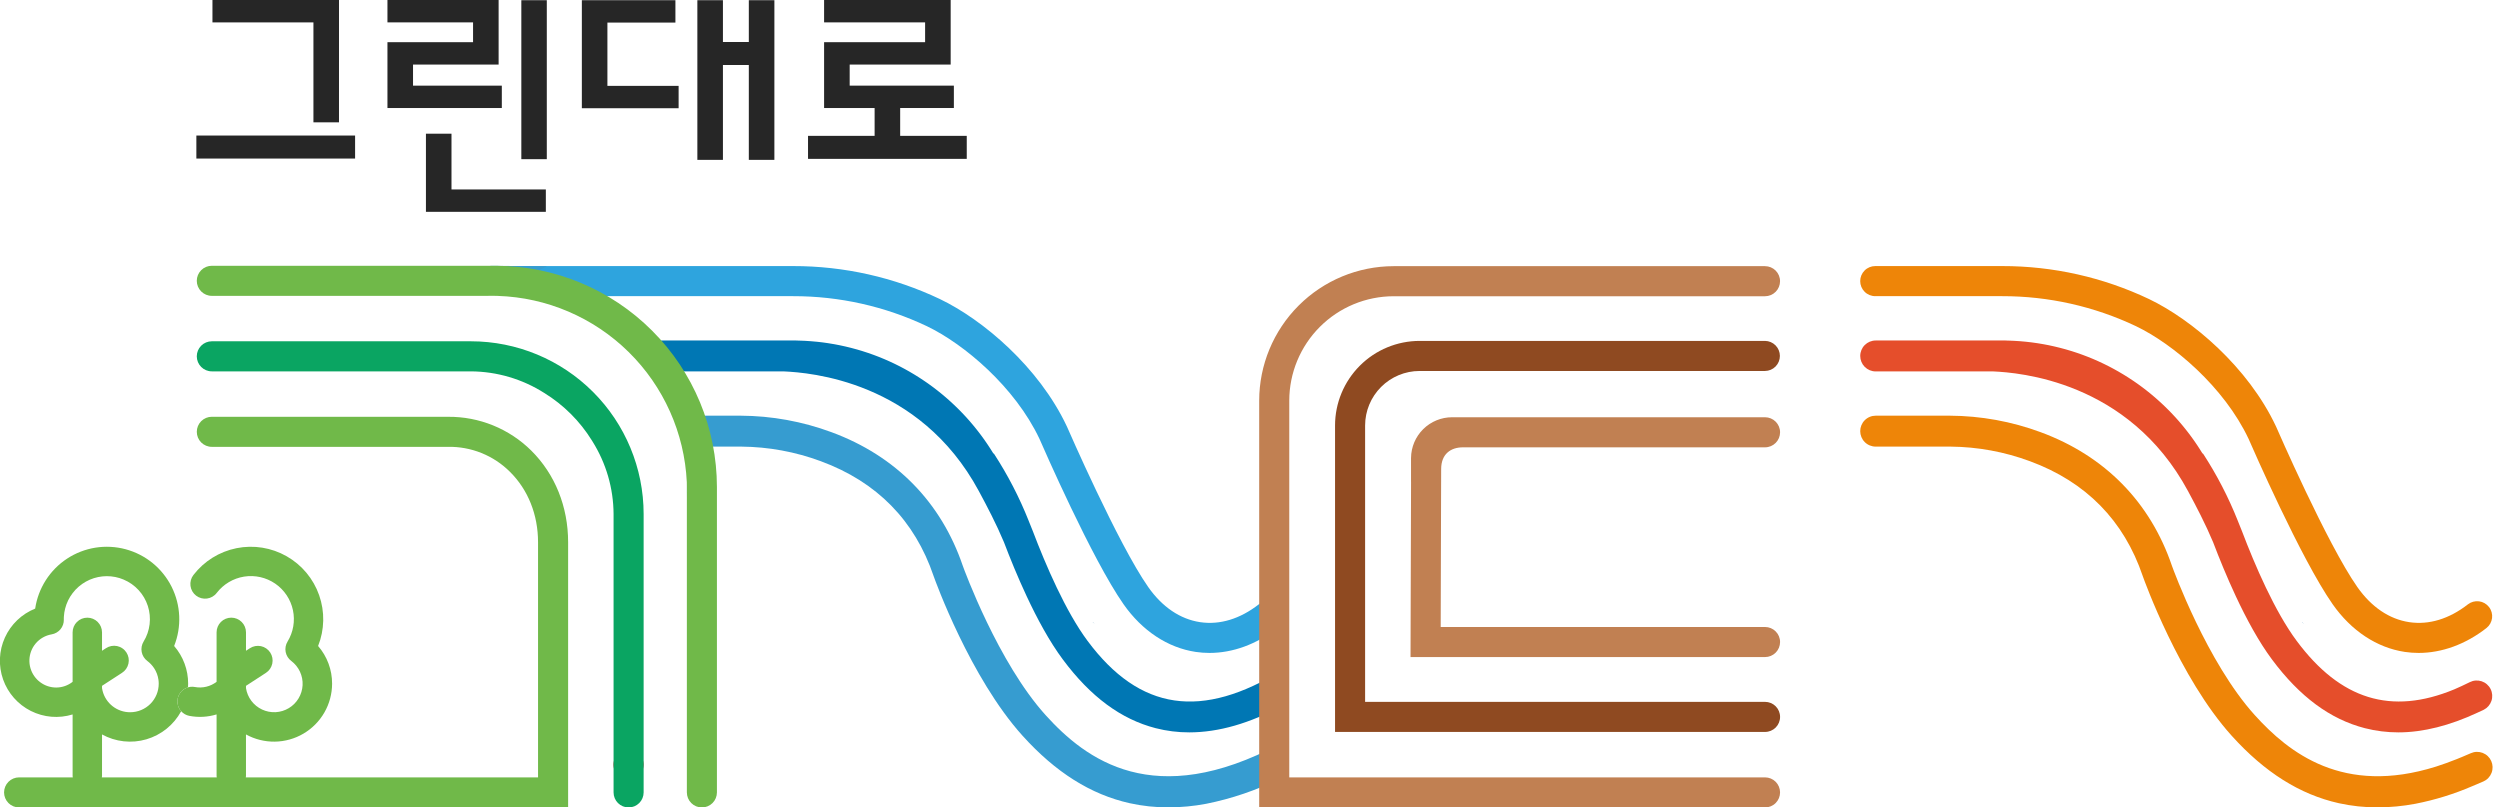 <svg width="161" height="52" viewBox="0 0 161 52" fill="none" xmlns="http://www.w3.org/2000/svg">
<g clip-path="url(#clip0_2540_8664)">
<path d="M40.477 50.214C41.012 50.214 41.446 49.78 41.446 49.245C41.446 48.71 41.012 48.276 40.477 48.276C39.942 48.276 39.508 48.71 39.508 49.245C39.508 49.78 39.942 50.214 40.477 50.214Z" fill="#B92425"/>
<path d="M80.402 41.357V41.346C80.37 41.363 80.338 41.379 80.306 41.395L80.402 41.357Z" fill="#166D9F"/>
<path d="M70.378 40.057L70.383 40.075C70.426 40.113 70.469 40.151 70.513 40.188C70.468 40.145 70.423 40.101 70.378 40.057Z" fill="#166D9F"/>
<path d="M82.412 47.916C74.313 52.228 69.931 48.925 67.332 46.048C64.27 42.656 62.089 36.674 62.008 36.451C60.613 32.339 57.688 29.359 53.549 27.833C51.677 27.14 49.698 26.78 47.702 26.77H44.86C44.596 26.77 44.343 26.875 44.156 27.062C43.969 27.249 43.864 27.502 43.864 27.766C43.864 28.03 43.969 28.284 44.156 28.47C44.343 28.657 44.596 28.762 44.86 28.762H47.715H47.748C49.494 28.777 51.223 29.095 52.86 29.702C56.469 31.032 58.913 33.521 60.125 37.099L60.13 37.114C60.224 37.379 62.481 43.647 65.854 47.383C67.987 49.744 70.244 51.165 72.756 51.727C73.573 51.907 74.409 51.998 75.246 51.995C76.064 51.993 76.879 51.916 77.683 51.763C79.323 51.435 80.913 50.893 82.412 50.15L82.412 47.916Z" fill="#369CD0"/>
<path d="M77.892 42.049C77.594 42.049 77.296 42.027 77.002 41.983C75.203 41.714 73.553 40.623 72.355 38.911C70.322 36.01 67.15 28.741 66.944 28.267C65.359 24.908 62.075 22.15 59.693 21.007C57.001 19.729 54.058 19.069 51.078 19.073H33.661C33.404 19.073 33.158 18.971 32.976 18.789C32.794 18.607 32.692 18.361 32.692 18.104C32.692 17.847 32.794 17.601 32.976 17.419C33.158 17.237 33.404 17.135 33.661 17.135H51.078C54.347 17.131 57.577 17.857 60.53 19.259C63.305 20.591 66.909 23.641 68.703 27.455L68.715 27.481C68.748 27.556 71.998 35.024 73.942 37.8C74.845 39.09 76.003 39.874 77.289 40.067C78.554 40.257 79.861 39.86 81.067 38.919C81.168 38.84 81.282 38.782 81.405 38.747C81.528 38.713 81.657 38.703 81.784 38.718C81.91 38.734 82.033 38.774 82.144 38.837C82.255 38.9 82.353 38.984 82.431 39.085C82.51 39.185 82.567 39.3 82.601 39.423C82.635 39.547 82.644 39.675 82.628 39.802C82.612 39.928 82.571 40.051 82.508 40.161C82.444 40.272 82.36 40.369 82.258 40.447C80.914 41.496 79.391 42.049 77.892 42.049Z" fill="#2EA4DE"/>
<path d="M82.622 43.126C77.396 46.371 73.394 45.781 70.042 41.278C68.623 39.372 67.341 36.382 66.516 34.21C66.429 33.981 66.338 33.754 66.242 33.529L66.243 33.53C65.645 32.026 64.9 30.586 64.018 29.229L63.961 29.185L63.959 29.183C63.913 29.107 63.866 29.032 63.818 28.956C63.793 28.917 63.767 28.877 63.741 28.837C63.708 28.785 63.674 28.734 63.64 28.683C63.608 28.635 63.576 28.588 63.544 28.541C63.504 28.482 63.464 28.423 63.422 28.365L63.407 28.342C63.382 28.308 63.358 28.274 63.333 28.24C63.304 28.199 63.275 28.159 63.245 28.118C63.231 28.1 63.218 28.081 63.204 28.062C63.173 28.021 63.142 27.98 63.112 27.939C63.082 27.901 63.052 27.862 63.023 27.823L63.018 27.816C63.007 27.801 62.996 27.788 62.985 27.774C62.956 27.737 62.927 27.7 62.898 27.663C62.876 27.636 62.853 27.608 62.831 27.58C62.816 27.561 62.801 27.543 62.786 27.524L62.77 27.504C62.733 27.458 62.695 27.413 62.657 27.367L62.627 27.332L62.59 27.288L62.527 27.214C62.497 27.179 62.468 27.144 62.438 27.11L62.392 27.057C62.384 27.049 62.377 27.041 62.369 27.032C62.342 27.001 62.314 26.97 62.286 26.939C62.252 26.901 62.218 26.864 62.184 26.826C62.171 26.812 62.157 26.798 62.144 26.784C62.111 26.748 62.078 26.712 62.044 26.676C62.013 26.644 61.982 26.611 61.951 26.579C61.889 26.514 61.825 26.449 61.761 26.385C61.733 26.357 61.705 26.329 61.676 26.3C61.629 26.254 61.582 26.208 61.534 26.162C61.503 26.132 61.472 26.102 61.441 26.073C61.374 26.009 61.306 25.946 61.238 25.884C61.209 25.857 61.18 25.831 61.151 25.805C61.101 25.76 61.051 25.715 61 25.671C60.969 25.644 60.938 25.617 60.907 25.59C60.836 25.529 60.765 25.469 60.693 25.409C60.663 25.384 60.633 25.36 60.603 25.335C60.559 25.299 60.514 25.263 60.469 25.227L60.467 25.226L60.441 25.205C60.411 25.181 60.382 25.157 60.352 25.134C60.277 25.075 60.202 25.018 60.126 24.96C60.096 24.938 60.065 24.916 60.034 24.892C59.976 24.849 59.918 24.806 59.859 24.765C59.83 24.744 59.802 24.724 59.774 24.703C59.695 24.648 59.616 24.593 59.536 24.539C59.505 24.518 59.474 24.498 59.443 24.477C59.38 24.434 59.316 24.392 59.252 24.351C59.226 24.334 59.201 24.317 59.175 24.301C59.093 24.248 59.009 24.196 58.926 24.145C58.895 24.126 58.864 24.108 58.833 24.089C58.763 24.047 58.693 24.005 58.621 23.964C58.6 23.951 58.578 23.939 58.557 23.926C58.47 23.877 58.383 23.828 58.295 23.78C58.265 23.763 58.233 23.747 58.203 23.73C58.124 23.687 58.044 23.645 57.965 23.604L57.902 23.572C57.817 23.529 57.731 23.486 57.645 23.444L57.554 23.4C57.463 23.357 57.371 23.314 57.279 23.272C57.263 23.265 57.247 23.257 57.231 23.251C57.146 23.213 57.062 23.176 56.977 23.139L56.888 23.102C56.792 23.062 56.696 23.023 56.599 22.984C56.581 22.977 56.563 22.97 56.545 22.963C56.461 22.93 56.376 22.898 56.291 22.866L56.205 22.835C56.106 22.799 56.007 22.764 55.908 22.73L55.846 22.71C55.76 22.681 55.674 22.653 55.587 22.626C55.56 22.617 55.534 22.609 55.507 22.6C55.405 22.569 55.303 22.539 55.201 22.509C55.179 22.503 55.156 22.497 55.134 22.491C55.046 22.466 54.957 22.442 54.868 22.419L54.794 22.399C54.69 22.373 54.585 22.347 54.48 22.323L54.408 22.306C54.317 22.286 54.226 22.266 54.135 22.247L54.067 22.232C53.96 22.21 53.853 22.19 53.746 22.17L53.669 22.157C53.575 22.14 53.48 22.125 53.384 22.11L53.327 22.1C53.218 22.084 53.108 22.069 52.999 22.054L52.919 22.044C52.82 22.032 52.72 22.021 52.62 22.01L52.575 22.006C52.464 21.994 52.351 21.985 52.24 21.976L52.158 21.97C52.052 21.962 51.945 21.955 51.838 21.949L51.812 21.948C51.698 21.942 51.584 21.938 51.469 21.935L51.391 21.933L51.389 21.93C51.347 21.93 51.306 21.928 51.263 21.928H42.64C42.376 21.928 42.123 22.033 41.936 22.22C41.749 22.407 41.645 22.66 41.645 22.924C41.645 23.188 41.749 23.441 41.936 23.628C42.123 23.815 42.376 23.92 42.64 23.92H50.514C52.076 23.996 59.191 24.491 63.036 31.623C63.567 32.608 64.159 33.735 64.655 34.918C65.049 35.955 65.544 37.172 66.113 38.388C66.799 39.857 67.593 41.324 68.445 42.468C70.233 44.87 72.19 46.318 74.427 46.895C75.134 47.076 75.86 47.167 76.59 47.165C78.474 47.165 80.492 46.584 82.622 45.429L82.622 43.126Z" fill="#0077B4"/>
<path d="M31.56 17.12L35.226 17.144L34.059 17.745L31.56 17.12Z" fill="#369CD0"/>
<path d="M113.668 50.063H83.029V25.799C83.031 24.017 83.74 22.309 85 21.049C86.26 19.789 87.968 19.08 89.75 19.078H113.666C113.923 19.078 114.169 18.976 114.351 18.794C114.533 18.613 114.635 18.366 114.635 18.109C114.635 17.852 114.533 17.606 114.351 17.424C114.169 17.243 113.923 17.141 113.666 17.141H89.75C87.454 17.144 85.254 18.057 83.631 19.68C82.008 21.303 81.094 23.504 81.092 25.799V52H113.667C113.924 52 114.171 51.898 114.352 51.716C114.534 51.535 114.636 51.288 114.636 51.031C114.636 50.775 114.534 50.528 114.352 50.346C114.171 50.165 113.924 50.063 113.667 50.063H113.668Z" fill="#C18052"/>
<path d="M113.668 21.954H91.422C89.978 21.956 88.594 22.53 87.574 23.551C86.553 24.572 85.978 25.956 85.977 27.4V47.137H113.669C113.926 47.137 114.172 47.035 114.354 46.854C114.535 46.672 114.637 46.426 114.637 46.169C114.637 45.912 114.535 45.666 114.354 45.484C114.172 45.302 113.926 45.2 113.669 45.2H87.913V27.401C87.914 26.47 88.284 25.578 88.942 24.92C89.6 24.262 90.492 23.892 91.422 23.891H113.668C113.923 23.888 114.166 23.785 114.345 23.604C114.524 23.422 114.625 23.178 114.625 22.923C114.625 22.668 114.524 22.424 114.345 22.242C114.166 22.061 113.923 21.957 113.668 21.954Z" fill="#8F4A21"/>
<path d="M113.668 40.378H92.781L92.805 32.065L92.811 30.209C92.811 29.222 93.444 28.808 94.216 28.808H113.668C113.925 28.808 114.171 28.706 114.353 28.524C114.535 28.343 114.637 28.096 114.637 27.84C114.637 27.583 114.535 27.336 114.353 27.155C114.171 26.973 113.925 26.871 113.668 26.871H93.516C92.819 26.871 92.151 27.146 91.655 27.636C91.16 28.126 90.878 28.791 90.871 29.488H90.87V31.023H90.872L90.838 42.315H113.668C113.925 42.315 114.172 42.213 114.353 42.031C114.535 41.85 114.637 41.603 114.637 41.347C114.637 41.09 114.535 40.843 114.353 40.662C114.172 40.48 113.925 40.378 113.668 40.378Z" fill="#C18052"/>
<path d="M11.215 41.602C11.458 40.99 11.569 40.334 11.541 39.676C11.513 39.019 11.346 38.375 11.051 37.786C10.756 37.198 10.34 36.678 9.83 36.262C9.32 35.846 8.728 35.543 8.092 35.372C7.457 35.201 6.792 35.166 6.142 35.27C5.492 35.374 4.872 35.615 4.321 35.976C3.771 36.337 3.303 36.81 2.949 37.365C2.595 37.92 2.362 38.543 2.265 39.194C1.399 39.541 0.7 40.21 0.315 41.061C-0.07 41.912 -0.111 42.879 0.2 43.759C0.512 44.639 1.151 45.365 1.986 45.785C2.82 46.204 3.784 46.285 4.676 46.01V49.967C4.676 50.218 4.776 50.459 4.954 50.636C5.131 50.814 5.372 50.913 5.623 50.913C5.874 50.913 6.115 50.814 6.293 50.636C6.47 50.459 6.57 50.218 6.57 49.967V47.298C7.003 47.536 7.478 47.686 7.969 47.74C8.46 47.794 8.956 47.75 9.43 47.611C9.904 47.472 10.345 47.24 10.729 46.93C11.113 46.62 11.432 46.237 11.668 45.803C11.639 45.77 11.612 45.736 11.587 45.701C11.476 45.535 11.42 45.338 11.427 45.139C11.434 44.94 11.504 44.748 11.627 44.59C11.749 44.434 11.917 44.319 12.108 44.264C12.113 44.187 12.116 44.109 12.116 44.031C12.119 43.139 11.799 42.276 11.215 41.602ZM8.385 45.869C7.975 45.87 7.577 45.734 7.254 45.483C6.931 45.231 6.702 44.879 6.603 44.481C6.59 44.428 6.579 44.373 6.57 44.317V44.167L7.853 43.334C7.959 43.267 8.051 43.179 8.122 43.077C8.194 42.974 8.245 42.858 8.272 42.736C8.299 42.614 8.301 42.487 8.279 42.364C8.256 42.24 8.209 42.123 8.141 42.018C8.073 41.913 7.985 41.822 7.881 41.752C7.778 41.681 7.661 41.632 7.539 41.606C7.416 41.581 7.289 41.58 7.166 41.604C7.043 41.628 6.926 41.676 6.822 41.745L6.57 41.91V40.724C6.57 40.473 6.47 40.232 6.292 40.055C6.115 39.877 5.874 39.778 5.623 39.778C5.372 39.778 5.131 39.877 4.953 40.055C4.776 40.232 4.676 40.473 4.676 40.724V43.639C4.676 43.642 4.676 43.645 4.676 43.648V43.91C4.379 44.144 4.013 44.273 3.635 44.277C3.257 44.281 2.889 44.16 2.587 43.933C2.542 43.9 2.5 43.865 2.459 43.828C2.438 43.809 2.418 43.79 2.399 43.771C2.36 43.731 2.323 43.691 2.288 43.648C2.047 43.356 1.909 42.994 1.894 42.616C1.88 42.238 1.99 41.866 2.207 41.556C2.236 41.516 2.266 41.477 2.298 41.439C2.56 41.129 2.924 40.921 3.325 40.853C3.547 40.815 3.749 40.699 3.894 40.526C4.038 40.352 4.115 40.132 4.111 39.906L4.109 39.864C4.109 39.817 4.11 39.769 4.113 39.722C4.118 39.631 4.128 39.541 4.141 39.453C4.155 39.364 4.173 39.277 4.195 39.192C4.288 38.827 4.454 38.486 4.684 38.188C4.913 37.889 5.201 37.641 5.529 37.458C5.857 37.274 6.22 37.16 6.594 37.12C6.968 37.081 7.346 37.119 7.705 37.23C7.792 37.257 7.877 37.288 7.96 37.324C8.327 37.478 8.657 37.71 8.926 38.003C9.196 38.297 9.399 38.645 9.521 39.024C9.643 39.403 9.682 39.804 9.635 40.2C9.588 40.596 9.456 40.977 9.248 41.316C9.125 41.517 9.081 41.756 9.125 41.987C9.169 42.218 9.298 42.425 9.487 42.566C9.658 42.695 9.807 42.852 9.925 43.032C10.073 43.257 10.169 43.513 10.205 43.781C10.211 43.819 10.215 43.858 10.217 43.897C10.221 43.942 10.222 43.986 10.222 44.031C10.222 44.518 10.028 44.985 9.684 45.33C9.339 45.674 8.872 45.868 8.385 45.868L8.385 45.869Z" fill="#70B949"/>
<path d="M20.486 41.602C20.902 40.556 20.926 39.395 20.554 38.333C20.182 37.271 19.438 36.379 18.46 35.823C17.482 35.266 16.335 35.081 15.232 35.303C14.129 35.525 13.143 36.139 12.456 37.03C12.38 37.129 12.324 37.241 12.292 37.361C12.259 37.481 12.251 37.606 12.267 37.73C12.283 37.853 12.323 37.972 12.385 38.08C12.447 38.188 12.529 38.282 12.628 38.358C12.726 38.434 12.839 38.49 12.959 38.522C13.079 38.555 13.204 38.563 13.327 38.547C13.45 38.531 13.569 38.491 13.677 38.429C13.785 38.367 13.88 38.285 13.955 38.186C14.387 37.623 15.018 37.246 15.719 37.134C16.42 37.022 17.137 37.184 17.723 37.585C18.308 37.987 18.717 38.598 18.865 39.292C19.013 39.986 18.889 40.711 18.519 41.316C18.396 41.517 18.352 41.756 18.396 41.987C18.441 42.218 18.57 42.424 18.758 42.565C18.998 42.746 19.19 42.983 19.317 43.255C19.444 43.528 19.503 43.827 19.487 44.127C19.471 44.427 19.382 44.719 19.227 44.976C19.073 45.234 18.857 45.45 18.599 45.604C18.342 45.759 18.05 45.848 17.75 45.864C17.45 45.88 17.15 45.821 16.878 45.694C16.606 45.567 16.369 45.375 16.188 45.135C16.007 44.895 15.888 44.614 15.842 44.317V44.167L17.125 43.333C17.229 43.266 17.319 43.178 17.389 43.076C17.46 42.973 17.509 42.858 17.535 42.736C17.561 42.615 17.563 42.489 17.54 42.367C17.518 42.245 17.471 42.128 17.404 42.024C17.336 41.92 17.248 41.83 17.146 41.759C17.044 41.689 16.928 41.639 16.807 41.613C16.685 41.587 16.56 41.586 16.437 41.608C16.315 41.631 16.198 41.677 16.094 41.745L15.842 41.909V40.724C15.842 40.473 15.742 40.232 15.564 40.054C15.387 39.877 15.146 39.777 14.895 39.777C14.644 39.777 14.403 39.877 14.225 40.054C14.048 40.232 13.948 40.473 13.948 40.724V43.908C13.752 44.059 13.528 44.166 13.288 44.224C13.048 44.282 12.799 44.289 12.557 44.244C12.373 44.208 12.182 44.227 12.009 44.299C11.836 44.371 11.688 44.492 11.584 44.648C11.481 44.804 11.425 44.987 11.426 45.175C11.426 45.362 11.482 45.545 11.587 45.701C11.611 45.737 11.638 45.771 11.667 45.803C11.804 45.957 11.988 46.062 12.19 46.101C12.775 46.215 13.378 46.182 13.948 46.008V49.967C13.948 50.218 14.047 50.459 14.225 50.636C14.403 50.814 14.643 50.913 14.895 50.913C15.146 50.913 15.386 50.814 15.564 50.636C15.742 50.459 15.841 50.218 15.841 49.967V47.298C16.41 47.611 17.051 47.771 17.7 47.762C18.35 47.752 18.986 47.574 19.545 47.244C20.105 46.914 20.569 46.445 20.892 45.881C21.215 45.318 21.385 44.68 21.387 44.031C21.39 43.139 21.07 42.276 20.486 41.602Z" fill="#70B949"/>
<path d="M30.332 21.979H13.641C13.384 21.979 13.138 22.081 12.957 22.262C12.775 22.444 12.673 22.69 12.673 22.947C12.673 23.204 12.775 23.45 12.957 23.632C13.138 23.814 13.384 23.916 13.641 23.916H30.332C32.004 23.927 33.638 24.409 35.049 25.306C36.295 26.073 37.344 27.119 38.115 28.362C38.129 28.385 38.143 28.407 38.157 28.429L38.159 28.433C39.035 29.832 39.505 31.447 39.514 33.097V51.032C39.514 51.288 39.615 51.535 39.797 51.716C39.979 51.898 40.225 52 40.482 52C40.739 52 40.985 51.898 41.167 51.716C41.348 51.535 41.45 51.288 41.45 51.032V33.097C41.447 30.149 40.275 27.323 38.19 25.239C36.106 23.154 33.28 21.982 30.332 21.979Z" fill="#0AA562"/>
<path d="M34.212 29.017C33.508 28.32 32.673 27.77 31.755 27.396C30.837 27.023 29.854 26.834 28.863 26.842H28.828V26.84H13.642C13.385 26.84 13.139 26.942 12.957 27.124C12.775 27.306 12.674 27.552 12.674 27.809C12.674 28.066 12.775 28.312 12.957 28.494C13.139 28.675 13.385 28.777 13.642 28.777H28.833C29.577 28.761 30.316 28.896 31.006 29.174C31.696 29.451 32.323 29.866 32.848 30.392C34.011 31.545 34.65 33.152 34.65 34.918V50.063H1.23C0.973 50.063 0.727 50.165 0.545 50.347C0.364 50.528 0.262 50.775 0.262 51.032C0.262 51.288 0.364 51.535 0.545 51.716C0.727 51.898 0.973 52 1.23 52H36.587V34.918C36.587 32.632 35.744 30.537 34.212 29.017Z" fill="#70B949"/>
<path d="M31.981 19.053C31.87 19.051 31.759 19.049 31.648 19.049C31.551 19.049 31.454 19.051 31.357 19.053H31.924C31.943 19.053 31.962 19.053 31.981 19.053Z" fill="#43AD60"/>
<path d="M44.242 31.544L44.233 31.539V32.136C44.24 31.973 44.244 31.809 44.244 31.644C44.244 31.611 44.243 31.578 44.242 31.544Z" fill="#43AD60"/>
<path d="M31.924 17.116H13.641C13.384 17.116 13.138 17.218 12.957 17.399C12.775 17.581 12.673 17.827 12.673 18.084C12.673 18.341 12.775 18.587 12.957 18.769C13.138 18.951 13.384 19.053 13.641 19.053H31.358C31.454 19.05 31.552 19.049 31.649 19.049C31.76 19.049 31.871 19.05 31.982 19.053L32.048 19.054V19.056C35.215 19.156 38.227 20.446 40.484 22.669C42.742 24.891 44.079 27.882 44.23 31.046C44.237 31.211 44.242 31.377 44.243 31.544C44.243 31.577 44.244 31.611 44.244 31.644C44.244 31.809 44.24 31.973 44.234 32.136V51.032C44.234 51.288 44.336 51.535 44.517 51.716C44.699 51.898 44.945 52 45.202 52C45.459 52 45.705 51.898 45.887 51.716C46.068 51.535 46.17 51.288 46.17 51.032V31.362C46.166 27.585 44.664 23.964 41.993 21.293C39.322 18.622 35.701 17.12 31.924 17.116Z" fill="#70B949"/>
<path d="M44.233 31.362V31.539L44.243 31.544C44.241 31.377 44.237 31.211 44.23 31.046C44.232 31.151 44.233 31.256 44.233 31.362Z" fill="#43AD60"/>
<path d="M158.27 41.357V41.346C158.238 41.363 158.205 41.379 158.173 41.395C158.205 41.382 158.237 41.369 158.27 41.357Z" fill="#166D9F"/>
<path d="M148.245 40.057L148.25 40.075C148.293 40.113 148.337 40.151 148.38 40.188C148.335 40.145 148.29 40.101 148.245 40.057Z" fill="#166D9F"/>
<path d="M160.436 49.011C160.383 48.891 160.307 48.783 160.212 48.693C160.117 48.603 160.005 48.533 159.883 48.486C159.761 48.439 159.631 48.417 159.501 48.42C159.37 48.423 159.241 48.453 159.122 48.506C158.912 48.599 158.706 48.686 158.501 48.771V48.769C158.406 48.809 158.311 48.848 158.218 48.886C157.756 49.07 157.309 49.231 156.875 49.37C150.905 51.244 147.409 48.492 145.201 46.047C142.138 42.656 139.957 36.674 139.877 36.45C138.481 32.339 135.556 29.358 131.417 27.832C129.545 27.139 127.566 26.78 125.57 26.77H120.794C120.663 26.77 120.533 26.796 120.413 26.846C120.292 26.896 120.182 26.969 120.09 27.062C119.997 27.154 119.924 27.264 119.874 27.385C119.824 27.506 119.798 27.635 119.798 27.766C119.798 27.897 119.824 28.026 119.874 28.147C119.924 28.268 119.997 28.378 120.09 28.47C120.182 28.563 120.292 28.636 120.413 28.686C120.533 28.736 120.663 28.762 120.794 28.762H125.583H125.616C127.361 28.777 129.091 29.095 130.728 29.702C134.337 31.032 136.781 33.521 137.993 37.098L137.998 37.113C138.092 37.379 140.348 43.647 143.722 47.383C145.854 49.744 148.112 51.165 150.623 51.727C151.441 51.907 152.276 51.997 153.114 51.995C153.932 51.993 154.747 51.915 155.551 51.763C156.81 51.517 158.04 51.136 159.218 50.628C159.454 50.533 159.692 50.432 159.931 50.325C160.051 50.272 160.159 50.196 160.249 50.101C160.339 50.006 160.409 49.895 160.456 49.773C160.503 49.651 160.525 49.52 160.522 49.39C160.518 49.259 160.489 49.13 160.436 49.011Z" fill="#EE8508"/>
<path d="M155.759 42.049C155.461 42.049 155.163 42.027 154.869 41.983C153.071 41.714 151.42 40.623 150.222 38.911C148.189 36.01 145.017 28.741 144.811 28.267C143.226 24.908 139.943 22.15 137.56 21.007C134.868 19.729 131.925 19.069 128.945 19.073H120.766C120.509 19.073 120.262 18.971 120.081 18.789C119.899 18.607 119.797 18.361 119.797 18.104C119.797 17.847 119.899 17.601 120.081 17.419C120.262 17.237 120.509 17.135 120.766 17.135H128.945C132.215 17.131 135.444 17.857 138.398 19.259C141.173 20.591 144.777 23.641 146.571 27.455L146.583 27.481C146.615 27.556 149.865 35.024 151.809 37.8C152.713 39.09 153.87 39.874 155.157 40.067C156.422 40.257 157.728 39.86 158.935 38.919C159.138 38.763 159.394 38.693 159.649 38.725C159.903 38.757 160.134 38.889 160.291 39.091C160.449 39.293 160.52 39.549 160.489 39.803C160.458 40.057 160.328 40.289 160.126 40.447C158.781 41.496 157.258 42.049 155.759 42.049Z" fill="#EE8508"/>
<path d="M160.395 44.375C160.337 44.258 160.256 44.154 160.157 44.068C160.059 43.982 159.944 43.917 159.82 43.875C159.696 43.834 159.565 43.817 159.435 43.826C159.304 43.835 159.177 43.87 159.06 43.928C158.717 44.098 158.38 44.255 158.05 44.397C153.988 46.076 150.72 45.053 147.91 41.278C146.491 39.372 145.209 36.382 144.384 34.21C144.297 33.981 144.206 33.754 144.11 33.529L144.111 33.53C143.513 32.026 142.768 30.585 141.886 29.229L141.829 29.185L141.827 29.183C141.781 29.107 141.734 29.031 141.686 28.956C141.661 28.916 141.635 28.877 141.609 28.837C141.576 28.785 141.542 28.734 141.508 28.682C141.476 28.635 141.444 28.587 141.412 28.541C141.372 28.482 141.332 28.423 141.291 28.365C141.285 28.357 141.28 28.35 141.274 28.342C141.25 28.308 141.226 28.273 141.201 28.239C141.171 28.199 141.142 28.159 141.113 28.118C141.099 28.099 141.085 28.08 141.072 28.062C141.041 28.021 141.011 27.98 140.98 27.939C140.95 27.9 140.921 27.861 140.891 27.823L140.886 27.816C140.875 27.801 140.864 27.788 140.853 27.774C140.824 27.737 140.795 27.7 140.766 27.663C140.744 27.635 140.721 27.608 140.699 27.58C140.684 27.561 140.669 27.542 140.654 27.524C140.649 27.517 140.644 27.51 140.638 27.504C140.601 27.458 140.563 27.412 140.525 27.367L140.495 27.332C140.483 27.317 140.47 27.302 140.458 27.287L140.395 27.214C140.365 27.179 140.335 27.144 140.305 27.109L140.259 27.057C140.251 27.048 140.244 27.04 140.237 27.032C140.209 27.001 140.181 26.97 140.154 26.939C140.12 26.901 140.085 26.864 140.051 26.826L140.012 26.784C139.978 26.747 139.945 26.712 139.911 26.676C139.881 26.644 139.85 26.611 139.819 26.579C139.756 26.513 139.693 26.449 139.629 26.385C139.601 26.356 139.572 26.328 139.543 26.3C139.496 26.254 139.449 26.208 139.402 26.162C139.371 26.132 139.339 26.102 139.308 26.072C139.241 26.009 139.173 25.946 139.105 25.884C139.076 25.857 139.047 25.831 139.018 25.805C138.968 25.76 138.918 25.715 138.867 25.671C138.836 25.644 138.805 25.617 138.775 25.59C138.704 25.529 138.632 25.469 138.56 25.409C138.53 25.384 138.5 25.36 138.471 25.335C138.426 25.299 138.381 25.263 138.336 25.227L138.335 25.226L138.308 25.205C138.279 25.181 138.249 25.157 138.219 25.133C138.144 25.075 138.069 25.017 137.993 24.96C137.963 24.937 137.932 24.916 137.901 24.892C137.843 24.849 137.785 24.806 137.726 24.764C137.698 24.744 137.67 24.723 137.641 24.703C137.563 24.648 137.483 24.593 137.404 24.539C137.373 24.518 137.342 24.497 137.311 24.477C137.247 24.434 137.183 24.392 137.119 24.351C137.094 24.334 137.068 24.317 137.043 24.301C136.96 24.248 136.877 24.196 136.793 24.145C136.762 24.126 136.731 24.107 136.7 24.089C136.63 24.047 136.56 24.005 136.488 23.964C136.467 23.951 136.446 23.938 136.424 23.926C136.337 23.876 136.25 23.828 136.162 23.78C136.132 23.763 136.101 23.746 136.07 23.73C135.991 23.687 135.912 23.645 135.832 23.604L135.77 23.572C135.684 23.528 135.598 23.486 135.512 23.444L135.421 23.4C135.33 23.357 135.238 23.314 135.146 23.272C135.13 23.265 135.114 23.257 135.098 23.25C135.014 23.212 134.929 23.175 134.844 23.139L134.755 23.101C134.659 23.062 134.563 23.022 134.467 22.984C134.449 22.977 134.431 22.97 134.413 22.963C134.328 22.93 134.243 22.897 134.158 22.866L134.072 22.834C133.974 22.799 133.875 22.764 133.775 22.73L133.714 22.709C133.628 22.681 133.541 22.653 133.455 22.625C133.428 22.617 133.401 22.608 133.374 22.6C133.272 22.569 133.171 22.538 133.068 22.509L133.001 22.49C132.913 22.466 132.824 22.442 132.736 22.419L132.661 22.399C132.557 22.372 132.452 22.347 132.348 22.323L132.276 22.306C132.185 22.285 132.094 22.266 132.002 22.246L131.934 22.231C131.827 22.21 131.72 22.189 131.613 22.17L131.537 22.157C131.442 22.14 131.347 22.124 131.252 22.109L131.194 22.1C131.085 22.084 130.975 22.068 130.866 22.054L130.787 22.044C130.687 22.032 130.587 22.021 130.487 22.01L130.442 22.005C130.331 21.994 130.219 21.984 130.107 21.975L130.025 21.969C129.919 21.962 129.812 21.954 129.705 21.949L129.679 21.948C129.566 21.942 129.451 21.938 129.336 21.934L129.258 21.933L129.256 21.929C129.215 21.929 129.173 21.928 129.131 21.928H120.795C120.531 21.928 120.277 22.033 120.09 22.22C119.904 22.406 119.799 22.66 119.799 22.924C119.799 23.188 119.904 23.441 120.09 23.628C120.277 23.815 120.531 23.92 120.795 23.92H128.384C129.945 23.996 137.061 24.491 140.906 31.622C141.437 32.607 142.028 33.735 142.524 34.917C142.918 35.955 143.414 37.172 143.982 38.388C144.669 39.857 145.463 41.324 146.314 42.467C148.103 44.869 150.06 46.318 152.298 46.895C153.004 47.076 153.731 47.166 154.46 47.165C156.055 47.165 157.781 46.723 159.554 45.894C159.685 45.837 159.817 45.777 159.95 45.711C160.186 45.593 160.365 45.386 160.449 45.136C160.532 44.885 160.513 44.612 160.395 44.375Z" fill="#E54E2B"/>
<path d="M22.868 8.729H12.646V10.211H22.868V8.729Z" fill="#262626"/>
<path d="M21.831 7.878H20.185V1.441H13.682V0H21.832L21.831 7.878Z" fill="#262626"/>
<path d="M32.317 6.957H24.952V2.717H30.465V1.441H24.952V0H32.111V4.158H26.599V5.516H32.317V6.957Z" fill="#262626"/>
<path d="M35.152 13.642H27.43V8.61H29.076V12.201H35.152V13.642Z" fill="#262626"/>
<path d="M35.214 0.013H33.574V10.251H35.214V0.013Z" fill="#262626"/>
<path d="M43.703 6.97H37.471V0.013H43.497V1.454H39.117V5.53H43.703L43.703 6.97Z" fill="#262626"/>
<path d="M49.87 10.296H48.224V4.187H46.557V10.296H44.91V0.013H46.557V2.706H48.224V0.013H49.871L49.87 10.296Z" fill="#262626"/>
<path d="M62.259 10.231H52.037V8.749H56.325V6.957H53.072V2.717H59.577V1.441H53.072V0H61.223V4.158H54.719V5.515H61.429V6.956H57.971V8.749H62.259L62.259 10.231Z" fill="#262626"/>
</g>
<defs>
<clipPath id="clip0_2540_8664">
<rect width="160.522" height="52" fill="white"/>
</clipPath>
</defs>
</svg>
